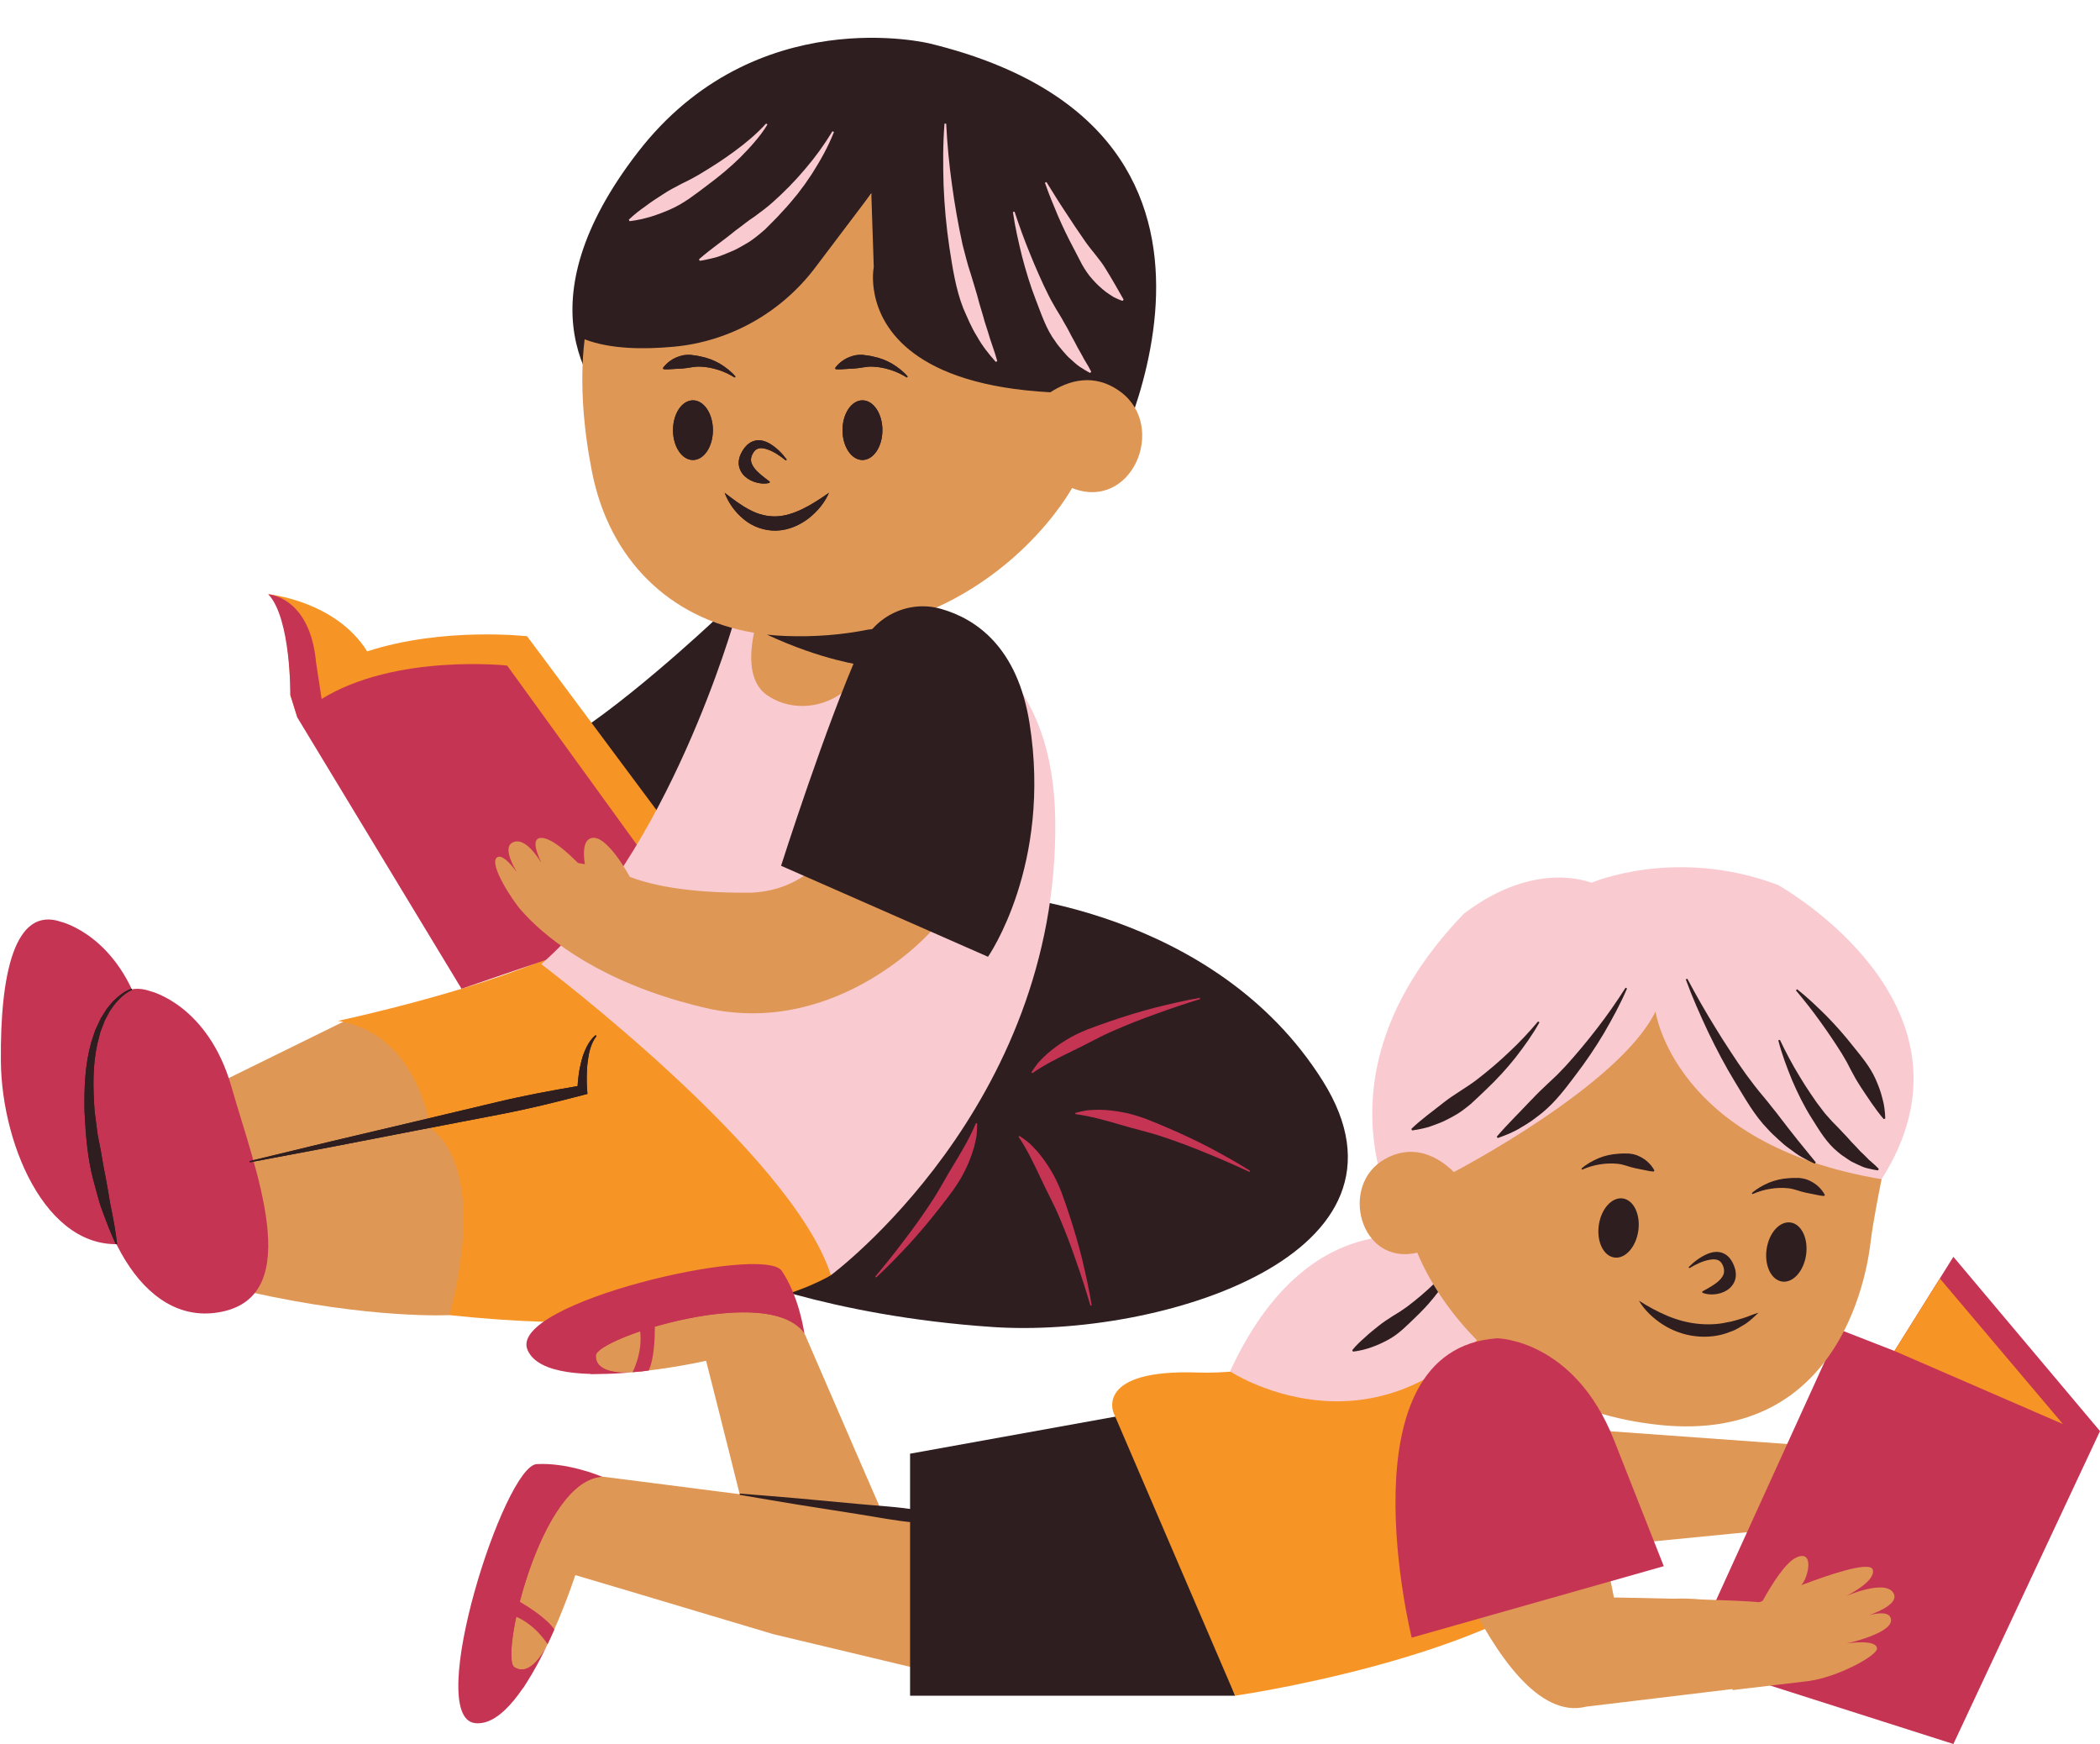 <?xml version="1.0" encoding="UTF-8" standalone="no"?><svg xmlns="http://www.w3.org/2000/svg" xmlns:xlink="http://www.w3.org/1999/xlink" fill="#000000" height="415.4" preserveAspectRatio="xMidYMid meet" version="1" viewBox="-0.2 -9.0 500.2 415.4" width="500.2" zoomAndPan="magnify"><g fill="#c63454" id="change1_5"><path d="M138.333 304.331L140.5 318.249 153.135 317.561 167.167 314 191.393 308.633 179.833 295.246z" fill="inherit"/><path d="M128.723,341.667l-14.39,34.167L113.5,396.5c0,0,10.426-2.763,11.016-3.656 c0.59-0.893,4.194-7.592,4.552-8.177c0.358-0.585,5.766-21.667,5.766-21.667l6.884-12l1.516-8.284L128.723,341.667z" fill="inherit"/></g><g id="change2_1"><path d="M232.174,353.907l-1.506,37.447l-46.655-11.141l-36.651-10.95l-10.53-3.118 c-0.266,0.813-2.807,8.48-6.608,16.458c-1.117,2.273-4.291,7.73-7.89,5.48c-3.6-2.251,6.271-45.007,21.119-45.382l32.554,4.174l0,0 L232.174,353.907z" fill="#df9756"/></g><g id="change2_2"><path d="M370.152 330.931L432.521 335.423 426.299 354.903 375.93 359.847z" fill="#df9756"/></g><g id="change2_3"><path d="M223.929,383.368l-41.258-8.813l-2.674-11.71l-9.313-37.101l-2.7-10.644 c-0.835,0.187-8.724,1.919-17.524,2.728c-2.525,0.201-8.837,0.261-8.742-3.983c0.096-4.244,41.894-17.605,49.802-5.033 l13.045,30.117l0,0L223.929,383.368z" fill="#df9756"/></g><g id="change2_4"><path d="M106.834,304.219c0,0-18.52,1.001-47.552-5.506v-31.034l-18.02-13.515l42.119-20.707l35.467,9.194 l13.014,46.551L106.834,304.219z" fill="#df9756"/></g><g fill="#2e1e20" id="change3_1"><path d="M236.143,203.941c0,0,52.822,3.17,78.753,44.549s-38.902,61.234-78.619,58.564 s-63.973-13.348-63.973-13.348L236.143,203.941z" fill="inherit"/><path d="M151.693,27.304c28.042-36.332,69.665-25.922,69.665-25.922c88.038,21.534,41.575,103.617,41.575,103.617 l-10.813-1.629l-46.452-33.41l0.969-19.083c-0.276-7.552,0.701-13.821,0.701-13.821s-44.465,65.43-56.225,56.689 C139.354,85.004,124.068,63.094,151.693,27.304z" fill="inherit"/><path d="M293.99 394.863L216.572 394.863 216.572 337.224 270.663 327.458z" fill="inherit"/><path d="M169.606,139.057c0,0-23.229,21.862-37.745,29.692l25.528,26.85l20.479-59.019L169.606,139.057z" fill="inherit"/></g><g fill="#f69426" id="change4_1"><path d="M131.861,218.472c19.521-8.858,32.994,26.402,32.994,26.402l-1.582,0.794 c9.32,9.04,35.913,36.091,34.441,49.039c0,0-25.308,16.518-90.881,9.511c0,0,10.011-33.537-4.505-44.549 c0,0-3.003-22.525-22.024-25.528C80.305,234.141,112.34,227.33,131.861,218.472z" fill="inherit"/><path d="M63.697,132.529c0,0,15.981,1.498,23.568,13.608c18.16-5.9,38.089-3.598,38.089-3.598l39.501,53.059 l-1.766,12.621l-92.463-46.325l-1.669-5.339C68.959,156.556,69.114,136.534,63.697,132.529z" fill="inherit"/><path d="M355.108,301.832c0,0-45.175,16.949-69.87,16.064c-24.694-0.885-20.206,9.562-20.206,9.562l28.958,67.405 c0,0,58.497-8.404,81.932-29.018C399.357,345.233,355.108,301.832,355.108,301.832z" fill="inherit"/></g><g fill="#c63454" id="change1_8"><path d="M63.697,132.529c0,0,8.169,0.463,10.768,12.203l0.002-0.003l0.006,0.038c0.263,1.198,0.47,2.51,0.603,3.954 l1.334,8.747c17.561-10.852,44.186-7.956,44.186-7.956l42.494,58.709l-53.361,18.277l-39.101-64.602l-1.669-5.339 C68.959,156.556,69.114,138.202,63.697,132.529z" fill="inherit"/><path d="M465.078 290.331L451.041 312.756 437.912 307.636 402.109 386.28 465.078 406.365 500 331.846z" fill="inherit"/></g><g fill="#f9cbd1"><g id="change5_2"><path d="M426.215,323.479c2.145-11.819,7.725-29.559,21.761-51.631c26.04-40.95-22.85-69.047-24.685-70.082 c-24.338-9.187-44.399-0.528-44.399-0.528c-0.199,0.041-13.139-5.726-30.394,7.352c-41.489,43.087-11.098,80.75-11.098,80.75 l47.884,22.025l-2.781,6.048c47.688-5.455,43.594,6.027,43.594,6.027S426.139,323.454,426.215,323.479z" fill="inherit"/></g><g id="change5_1"><path d="M225.173,20.445c0.249,4.871,0.699,9.73,1.378,14.542c0.655,4.815,1.497,9.59,2.528,14.306 c0.608,2.337,1.17,4.681,1.946,6.956c0.662,2.31,1.435,4.56,2.009,6.887l1.021,3.434c0.271,1.179,0.719,2.279,1.057,3.438 c0.651,2.337,1.565,4.547,2.227,6.987l-0.343,0.208c-1.654-1.859-3.258-3.847-4.455-6.041c-1.358-2.132-2.286-4.452-3.304-6.749 c-1.826-4.671-2.54-9.649-3.308-14.526c-0.725-4.895-1.179-9.81-1.374-14.725c-0.147-4.918-0.175-9.829,0.216-14.726 L225.173,20.445z" fill="inherit"/><path d="M241.458,41.413c1.12,3.394,2.331,6.756,3.689,10.044c0.65,1.654,1.359,3.283,2.076,4.901l1.087,2.419 l1.156,2.379c0.377,0.797,0.81,1.562,1.247,2.324c0.439,0.76,0.856,1.532,1.338,2.261c0.457,0.743,0.896,1.493,1.306,2.258 c0.447,0.738,0.855,1.499,1.257,2.266c0.368,0.793,0.829,1.51,1.227,2.283l0.601,1.161c0.203,0.386,0.434,0.746,0.642,1.131 c0.212,0.381,0.438,0.754,0.641,1.149c0.204,0.395,0.404,0.798,0.652,1.156c0.456,0.758,0.925,1.524,1.344,2.38l-0.269,0.297 c-0.836-0.417-1.622-0.924-2.422-1.438c-0.792-0.525-1.452-1.171-2.156-1.796c-0.728-0.611-1.34-1.31-1.939-2.02 c-0.594-0.713-1.222-1.42-1.725-2.192c-2.244-2.992-3.358-6.563-4.681-9.938c-1.319-3.392-2.369-6.861-3.283-10.353 c-0.863-3.507-1.674-7.013-2.179-10.583L241.458,41.413z" fill="inherit"/><path d="M249.052,34.352c1.491,2.4,2.962,4.803,4.523,7.144c1.527,2.358,3.09,4.684,4.682,6.968 c1.593,2.294,3.549,4.295,4.944,6.641c1.454,2.337,2.764,4.669,4.234,7.242l-0.246,0.316c-0.721-0.231-1.404-0.556-2.101-0.892 c-0.631-0.39-1.262-0.798-1.869-1.243c-1.173-0.905-2.268-1.917-3.217-3.015c-0.989-1.082-1.778-2.292-2.492-3.549l-1.985-3.827 c-1.345-2.521-2.583-5.085-3.713-7.693c-1.1-2.623-2.202-5.233-3.122-7.923L249.052,34.352z" fill="inherit"/><path d="M198.445,22.428c-1.388,3.538-3.258,6.856-5.308,10.071l-1.617,2.362l-1.718,2.298 c-1.216,1.476-2.428,2.968-3.766,4.349c-1.265,1.455-2.682,2.764-4.036,4.159c-1.467,1.261-2.945,2.535-4.656,3.473 c-0.846,0.479-1.671,0.987-2.551,1.4c-0.9,0.38-1.778,0.79-2.69,1.127c-0.457,0.165-0.89,0.374-1.364,0.5l-1.415,0.377 c-0.952,0.222-1.895,0.445-2.865,0.572l-0.158-0.368c2.948-2.588,5.97-4.581,8.79-6.918c1.475-1.059,2.855-2.238,4.392-3.225 c1.456-1.094,2.96-2.153,4.317-3.39c2.744-2.433,5.342-5.072,7.73-7.91c2.422-2.812,4.617-5.845,6.55-9.043L198.445,22.428z" fill="inherit"/><path d="M182.607,20.638c-0.877,1.485-1.92,2.834-3.034,4.129c-1.1,1.309-2.283,2.541-3.486,3.762 c-2.444,2.398-5.09,4.579-7.84,6.618c-2.731,2.06-5.446,4.222-8.583,5.625c-1.559,0.71-3.173,1.306-4.811,1.83 c-1.657,0.481-3.345,0.879-5.105,1.077l-0.165-0.365c1.282-1.241,2.641-2.271,4.022-3.237c1.346-1.031,2.75-1.928,4.148-2.824 c1.379-0.926,2.855-1.674,4.318-2.446l2.231-1.11c0.732-0.388,1.45-0.803,2.169-1.216c2.843-1.7,5.643-3.494,8.315-5.473 c2.672-1.969,5.263-4.114,7.488-6.591L182.607,20.638z" fill="inherit"/></g><g id="change5_3"><path d="M339.811,286.248c0,0-28.422-9.061-47.026,31.369c0,0,33.109,21.873,62.239-10.999 C384.155,273.746,339.811,286.248,339.811,286.248z" fill="inherit"/></g><g id="change5_4"><path d="M174.749,138.582c0,0-15.628,55.515-46.026,82.044c0,0,59.762,45.05,68.992,74.082 c0,0,54.201-40.1,53.443-108.119S174.749,138.582,174.749,138.582z" fill="inherit"/></g></g><g fill="#df9756" id="change2_5"><path d="M118.124,195.258c1.106-0.94,3.145,1.269,4.695,3.342c0.007-0.006,0.015-0.012,0.023-0.018 c-1.544-2.63-3.042-6.13-0.729-7.027c2.38-0.924,4.931,2.243,6.517,4.766c0.016-0.002,0.031-0.005,0.048-0.007 c-1.213-2.55-2.329-5.88,0.205-5.745c2.351,0.125,5.953,3.301,8.588,5.975c0.532,0.081,1.078,0.175,1.637,0.28 c-0.42-2.743-0.371-5.581,1.433-6.188c3.692-1.242,9.275,9.204,9.275,9.204l-0.006,0.002c0.004,0.001,0.008,0.003,0.012,0.005 l-0.007-0.006c8.51,3.275,20.327,3.866,28.916,3.769c0,0,0,0,0.001,0c6.766-0.312,11.613-2.92,14.976-5.867l6.538-9.018 l-3.69,0.797c1.468-2.267,2.661-3.919,3.13-4.443c4.294-4.782,28.317,1.337,32.555,9.991c0,0-4.251,8.72-10.735,17.815v-0.001 c0,0-21.613,24.603-52.326,18.472c-1.53-0.337-3.012-0.696-4.458-1.071c-1.184-0.341-2.207-0.619-3.102-0.849 c-21.111-6.091-32.717-15.945-37.581-21.533c-0.008-0.008-0.02-0.015-0.028-0.024C122.188,205.958,116.183,196.907,118.124,195.258 z" fill="inherit"/><path d="M266.813,84.405c-6.423-4.837-12.697-2.656-16.842,0.026c-32.508-1.762-40.185-15.192-41.829-23.306 c-0.001,0-0.002,0.001-0.003,0.001v-0.019c-0.728-3.609-0.266-6.163-0.266-6.163l0.048-0.39l-0.582-17.499L193.97,54.74 c-8.083,10.692-20.261,17.575-33.605,18.831c-7.437,0.7-15.32,0.556-21.313-1.761c-1.281,10.527-0.161,21.825,1.73,31.452 c4.12,20.985,18.444,35.039,38.621,38.445c-1.113,5.341-1.298,11.822,3.12,14.867c8.212,5.66,20.233,1.504,23.317-8.025 c0.904-2.794,1.746-5.514,2.485-7.967c32.855-7.406,46.824-33.342,46.824-33.342C269.316,112.858,277.883,92.742,266.813,84.405z" fill="inherit"/><path d="M447.976,271.848c-49.481-8.278-53.848-39.96-53.848-39.96c-8.558,17.713-48.033,38.257-48.033,38.257 c-3.312-3.26-9.19-7.074-16.341-3.14c-11.178,6.151-6,25.603,7.646,22.335c0,0,13.358,36.434,57.701,41.04 c44.344,4.606,49.693-38.65,50.298-43.858C445.846,282.674,447.265,275.392,447.976,271.848z" fill="inherit"/><path d="M450.782,370.381c-2.042-3.316-11.315,0.775-11.315,0.775s7.126-3.429,6.423-6.277 c-0.588-2.382-12.137,1.814-15.905,3.251l0.004-0.038l-1.165,0.472c1.752-1.867,3.202-8.666-1.203-6.588 c-2.558,1.207-5.743,6.258-7.976,10.303l-0.582,0.236l-0.169,0.072c-3.141-0.266-8.432-0.483-14.013-0.655 c-2.175-0.21-4.329-0.245-6.37-0.175c-6.141-0.151-11.756-0.246-14.3-0.285c-4.003-22.283-17.073-50.605-17.073-50.605 l-31.085,16.356c0,0,19.25,65.912,41.546,60.251l34.853-4.194l0.043,0.244l16.925-2.012c0.441-0.038,0.889-0.09,1.345-0.16h0.001 c7.297-1.121,16.213-6.124,16.12-7.737c-0.135-2.338-7.237-1.187-7.237-1.187s10.83-2.389,10.577-5.639 c-0.159-2.044-3.086-1.664-5.238-1.1C447.836,374.664,452.188,372.663,450.782,370.381z" fill="inherit"/></g><g id="change4_2"><path d="M461.849 295.49L491.163 330.165 451.041 312.756z" fill="#f69426"/></g><g fill="#c63454"><g id="change1_7"><path d="M285.592,228.656c-3.65,0.627-7.249,1.481-10.846,2.38c-3.583,0.945-7.136,2.025-10.656,3.244 c-1.769,0.585-3.513,1.255-5.274,1.902c-1.731,0.725-3.451,1.487-5.052,2.507c-1.62,0.962-3.16,2.106-4.6,3.344 c-0.7,0.659-1.379,1.33-2.03,2.019c-0.586,0.776-1.161,1.539-1.663,2.334l0.223,0.202c3.079-2.11,6.267-3.688,9.513-5.265 c3.249-1.529,6.401-3.363,9.763-4.808c3.344-1.472,6.758-2.823,10.223-4.046c3.448-1.275,6.947-2.431,10.469-3.522 L285.592,228.656z" fill="inherit"/><path d="M297.573,269.863c-3.125-1.987-6.366-3.771-9.634-5.521c-3.289-1.706-6.647-3.292-10.074-4.754 c-1.704-0.755-3.446-1.431-5.185-2.133c-1.769-0.625-3.556-1.216-5.427-1.536c-1.847-0.376-3.756-0.563-5.655-0.612 c-0.961,0.019-1.915,0.059-2.86,0.133c-0.955,0.181-1.894,0.361-2.8,0.612l0.029,0.299c3.699,0.505,7.119,1.477,10.584,2.488 c3.434,1.05,7.001,1.808,10.463,2.995c3.466,1.156,6.903,2.448,10.291,3.869c3.411,1.371,6.78,2.864,10.121,4.422L297.573,269.863 z" fill="inherit"/><path d="M259.824,301.889c-0.579-3.657-1.385-7.269-2.235-10.877c-0.897-3.595-1.93-7.162-3.101-10.699 c-0.562-1.777-1.207-3.53-1.831-5.299c-0.702-1.741-1.441-3.47-2.44-5.085c-0.94-1.633-2.063-3.188-3.283-4.644 c-0.65-0.708-1.312-1.397-1.992-2.056c-0.768-0.596-1.524-1.181-2.312-1.694l-0.205,0.22c2.069,3.107,3.603,6.316,5.137,9.582 c1.486,3.269,3.277,6.445,4.677,9.826c1.427,3.363,2.732,6.795,3.909,10.276c1.229,3.465,2.338,6.979,3.382,10.514 L259.824,301.889z" fill="inherit"/><path d="M208.507,295.246c2.723-2.51,5.28-5.183,7.811-7.892c2.494-2.74,4.889-5.578,7.182-8.514 c1.167-1.452,2.268-2.962,3.394-4.463c1.059-1.55,2.088-3.124,2.878-4.85c0.837-1.688,1.508-3.485,2.044-5.307 c0.229-0.934,0.435-1.866,0.606-2.798c0.07-0.969,0.138-1.923,0.128-2.863l-0.296-0.049c-1.438,3.445-3.257,6.501-5.124,9.589 c-1.896,3.05-3.546,6.301-5.583,9.342c-2.007,3.052-4.139,6.043-6.383,8.951c-2.201,2.944-4.51,5.816-6.874,8.645L208.507,295.246 z" fill="inherit"/></g><g id="change1_6"><path d="M356.403,309.736c0,0,18.36,0.187,27.862,24.303c9.502,24.117,11.833,29.977,11.833,29.977l-60.046,17.025 C336.051,381.042,319.039,312.372,356.403,309.736z" fill="inherit"/></g></g><g id="change1_1"><path d="M35.66,227.082c0,0,13.717,3.272,19.28,22.791s17.631,49.305-2.181,53.516s-31.333-22.514-31.519-43.123 C21.053,239.656,24.466,223.143,35.66,227.082z" fill="#c63454"/></g><g id="change1_2"><path d="M143.233,342.716c-1.205-0.5-8.519-3.396-15.595-3.014c-7.74,0.418-26.835,60.055-14.775,61.678 c6.411,0.863,12.775-9.147,17.33-18.713c-1.143,2.308-4.291,7.647-7.859,5.416c-1.16-0.725-0.919-5.657,0.434-12.019 c4.747,2.059,7.456,6.539,7.456,6.539l0.816-1.723l0.802-1.792c-1.701-2.517-5.824-5.186-8.231-6.606 C126.944,359.534,134.14,343.205,143.233,342.716z" fill="#c63454"/></g><g id="change1_3"><path d="M186.018,293.686c-4.314-6.44-65.335,7.616-60.569,18.813c2.534,5.952,14.391,6.308,24.942,5.336 c-2.567,0.197-8.768,0.219-8.673-3.988c0.031-1.368,4.393-3.681,10.553-5.768c0.655,5.133-1.812,9.751-1.812,9.751l1.897-0.179 l1.95-0.226c1.294-2.749,1.482-7.656,1.474-10.45c12.833-3.751,30.548-5.909,35.613,1.658 C191.21,307.339,189.961,299.572,186.018,293.686z" fill="#c63454"/></g><g id="change1_4"><path d="M14.428,210.575c0,0,13.717,3.272,19.28,22.791s17.631,49.305-2.181,53.516s-31.334-22.514-31.52-43.124 S3.234,206.636,14.428,210.575z" fill="#c63454"/></g><g fill="#2e1e20" id="change3_2"><ellipse cx="385.318" cy="283.472" fill="inherit" rx="7.106" ry="4.751" transform="rotate(-81.842 385.318 283.466)"/><ellipse cx="425.283" cy="289.201" fill="inherit" rx="7.106" ry="4.751" transform="rotate(-81.842 425.282 289.194)"/><path d="M176.027,346.726c4.71,0.348,9.411,0.776,14.116,1.162l14.098,1.311c4.697,0.457,9.426,0.656,14.079,1.46 c4.656,0.787,9.296,1.691,13.874,3.099l-0.038,0.298c-4.783,0.236-9.504-0.031-14.209-0.417c-4.708-0.367-9.34-1.341-14.004-2.056 l-13.986-2.205c-4.656-0.787-9.316-1.53-13.967-2.354L176.027,346.726z" fill="inherit"/><path d="M376.465,269.332c1.184-1.047,2.573-1.822,4.046-2.464c1.485-0.614,3.097-0.988,4.753-1.08 c0.827-0.085,1.668-0.065,2.519-0.05c0.841,0.086,1.686,0.25,2.442,0.644c1.537,0.705,2.838,1.877,3.644,3.399l-0.175,0.244 c-0.897-0.039-1.624-0.247-2.36-0.381c-0.745-0.111-1.411-0.322-2.101-0.426c-1.338-0.268-2.595-0.868-4.011-1.026 c-1.395-0.155-2.848-0.119-4.297,0.12c-1.456,0.215-2.904,0.661-4.289,1.267L376.465,269.332z" fill="inherit"/><path d="M417.065,275.153c1.184-1.047,2.573-1.822,4.046-2.464c1.485-0.614,3.097-0.988,4.753-1.08 c0.827-0.085,1.668-0.065,2.519-0.05c0.841,0.086,1.686,0.25,2.442,0.644c1.537,0.705,2.838,1.877,3.644,3.399l-0.175,0.244 c-0.897-0.039-1.624-0.247-2.36-0.381c-0.745-0.111-1.411-0.322-2.101-0.426c-1.338-0.268-2.595-0.868-4.011-1.026 c-1.395-0.155-2.848-0.119-4.297,0.12c-1.456,0.215-2.904,0.661-4.289,1.267L417.065,275.153z" fill="inherit"/><path d="M401.704,224.102c2.112,3.969,4.33,7.879,6.697,11.684c1.154,1.919,2.369,3.799,3.596,5.665l1.847,2.791 l1.92,2.734c1.319,1.792,2.664,3.563,4.106,5.242c0.711,0.846,1.396,1.712,2.073,2.58c0.703,0.844,1.37,1.715,2.033,2.594 c2.675,3.502,5.391,6.886,8.326,10.439l-0.234,0.325c-1.06-0.461-2.079-1.013-3.11-1.571c-1.029-0.564-1.926-1.281-2.873-1.961 c-0.467-0.345-0.948-0.683-1.384-1.062l-1.291-1.155c-0.84-0.789-1.727-1.555-2.482-2.419c-3.244-3.313-5.468-7.384-7.842-11.256 c-2.377-3.885-4.476-7.913-6.444-11.991c-1.915-4.105-3.767-8.227-5.305-12.481L401.704,224.102z" fill="inherit"/><path d="M423.755,238.645c1.418,2.996,2.975,5.923,4.695,8.727c0.831,1.418,1.731,2.792,2.645,4.145l1.383,2.016 l1.467,1.943c0.475,0.658,1.031,1.246,1.562,1.852c0.532,0.606,1.07,1.203,1.655,1.748c0.568,0.56,1.094,1.159,1.639,1.728 c0.559,0.553,1.085,1.138,1.607,1.732c0.506,0.613,1.093,1.12,1.62,1.717l0.806,0.883c0.292,0.261,0.576,0.536,0.86,0.818 c0.284,0.283,0.579,0.553,0.86,0.852l0.426,0.447l0.465,0.385c0.612,0.542,1.24,1.088,1.857,1.738l-0.156,0.369 c-0.865-0.099-1.718-0.3-2.588-0.507c-0.888-0.185-1.641-0.611-2.458-0.962c-0.404-0.183-0.808-0.371-1.205-0.574 c-0.38-0.219-0.737-0.47-1.107-0.709c-0.718-0.499-1.483-0.971-2.135-1.549c-2.774-2.201-4.529-5.282-6.345-8.144 c-1.826-2.882-3.315-5.93-4.646-9.02c-1.275-3.118-2.459-6.253-3.29-9.506L423.755,238.645z" fill="inherit"/><path d="M387.349,226.426c-1.57,3.665-3.482,7.162-5.485,10.619c-2.042,3.432-4.289,6.753-6.728,9.945 c-2.409,3.205-4.862,6.485-8.018,9.055c-0.8,0.629-1.603,1.251-2.425,1.847c-0.831,0.583-1.704,1.12-2.585,1.631 c-1.714,1.082-3.649,1.857-5.573,2.524l-0.216-0.337c2.673-3.117,5.437-5.767,8.081-8.605c0.351-0.329,0.685-0.678,1.009-1.037 l1.017-1.031c0.69-0.674,1.413-1.315,2.1-2l2.125-1.996l2.027-2.105c2.619-2.887,5.134-5.894,7.527-9.011 c2.415-3.102,4.668-6.345,6.786-9.678L387.349,226.426z" fill="inherit"/><path d="M366.487,234.487c-1.644,2.96-3.626,5.704-5.707,8.385c-2.106,2.662-4.419,5.167-6.896,7.518 c-1.218,1.2-2.483,2.355-3.746,3.53c-1.327,1.091-2.682,2.164-4.217,2.964c-0.761,0.409-1.517,0.821-2.298,1.186 c-0.799,0.337-1.599,0.667-2.417,0.952c-0.41,0.141-0.804,0.308-1.224,0.425l-1.269,0.321c-0.856,0.185-1.703,0.372-2.581,0.465 l-0.164-0.365c2.548-2.444,5.211-4.288,7.768-6.338c2.555-2.006,5.465-3.536,8.058-5.566c2.594-2.011,5.112-4.153,7.509-6.441 c2.427-2.26,4.707-4.696,6.85-7.252L366.487,234.487z" fill="inherit"/><path d="M427.85,226.597c2.478,1.956,4.753,4.135,6.999,6.361c2.214,2.254,4.309,4.635,6.277,7.132 c1.981,2.477,4.105,4.946,5.412,7.899c0.65,1.475,1.238,2.977,1.617,4.564c0.456,1.546,0.645,3.201,0.697,4.844l-0.377,0.135 c-2.137-2.531-3.746-5.084-5.451-7.624c-0.381-0.654-0.831-1.275-1.201-1.938l-1.094-2.006l-1.06-2.043 c-0.376-0.67-0.768-1.33-1.164-1.99c-1.635-2.603-3.363-5.168-5.184-7.68c-1.799-2.531-3.739-4.972-5.746-7.363L427.85,226.597z" fill="inherit"/><path d="M402.008,292.808c1.299-1.322,2.784-2.458,4.626-3.223c0.919-0.346,2.021-0.602,3.218-0.258 c0.572,0.192,1.146,0.496,1.57,0.934c0.25,0.2,0.424,0.431,0.58,0.673c0.154,0.238,0.355,0.484,0.461,0.727 c0.483,0.926,0.904,2.079,0.778,3.4c-0.125,1.333-0.995,2.517-1.956,3.141c-0.972,0.649-2.009,0.954-3.025,1.054 c-1.013,0.102-2.034,0.017-2.982-0.364l-0.013-0.3c0.863-0.477,1.637-0.904,2.353-1.348c0.705-0.454,1.344-0.916,1.798-1.392 c0.46-0.484,0.718-0.867,0.901-1.331c0.189-0.469,0.208-1.166-0.051-1.886c-0.249-0.644-0.559-1.165-1.095-1.429 c-0.525-0.3-1.328-0.329-2.132-0.174c-1.641,0.273-3.3,1.092-4.839,2.007L402.008,292.808z" fill="inherit"/><path d="M390.175,300.78c2.256,1.438,4.5,2.659,6.808,3.62c2.304,0.961,4.671,1.607,7.064,1.867 c2.387,0.254,4.826,0.21,7.238-0.355c1.238-0.162,2.409-0.619,3.652-0.951c1.231-0.37,2.391-0.94,3.709-1.317 c-0.943,0.93-1.94,1.864-3.054,2.638c-1.167,0.672-2.309,1.486-3.637,1.895c-2.558,1.074-5.461,1.385-8.249,1.073 c-2.8-0.307-5.495-1.294-7.816-2.765C393.591,304.992,391.547,303.106,390.175,300.78z" fill="inherit"/><path d="M341.216,296.891c-1.966,1.912-4.071,3.659-6.238,5.305c-1.11,0.813-2.263,1.562-3.454,2.254 c-1.152,0.74-2.302,1.474-3.368,2.343c-1.065,0.871-2.168,1.702-3.19,2.688c-1.062,0.925-2.113,1.891-3.075,3.08l0.185,0.355 c2.998-0.353,5.735-1.405,8.286-2.78c2.579-1.354,4.615-3.506,6.695-5.501c0.535-0.483,1.02-1.027,1.53-1.536 c0.509-0.511,1.005-1.035,1.478-1.582c0.801-0.903,1.554-1.847,2.285-2.804C341.942,298.083,341.567,297.476,341.216,296.891z" fill="inherit"/><path d="M59.313,267.825l19.911-3.753l19.888-3.857l19.895-3.826c6.633-1.268,13.192-2.883,19.729-4.599 l0.987-0.259l-0.074-0.918c-0.086-1.062-0.114-2.205-0.094-3.312c0.025-1.114,0.071-2.231,0.213-3.333 c0.142-1.1,0.3-2.208,0.639-3.261c0.334-1.049,0.775-2.077,1.48-2.954l-0.207-0.217c-0.938,0.736-1.618,1.756-2.152,2.815 c-0.54,1.064-0.944,2.188-1.236,3.332c-0.297,1.144-0.534,2.304-0.675,3.472c-0.146,1.176-0.256,2.323-0.279,3.55l0.913-1.177 c-6.665,1.121-13.308,2.342-19.877,3.91l-19.711,4.683l-19.718,4.653l-19.695,4.757L59.313,267.825z" fill="inherit"/><path d="M31.161,226.48c-1.339,0.441-2.483,1.243-3.517,2.156c-0.511,0.466-1.031,0.928-1.448,1.481 c-0.43,0.539-0.928,1.039-1.264,1.644l-1.11,1.758l-0.882,1.876l-0.442,0.943l-0.326,0.981l-0.651,1.971 c-1.493,5.343-1.687,10.894-1.593,16.373c0.281,5.466,0.681,10.978,2.074,16.27l1.069,3.954l0.569,1.964 c0.208,0.649,0.45,1.288,0.687,1.928c0.938,2.562,1.929,5.104,3.073,7.582l0.287-0.088c-0.32-2.727-0.791-5.39-1.318-8.032 l-0.4-1.978l-0.32-1.992l-0.709-3.959c-0.575-2.62-0.905-5.263-1.45-7.881l-0.399-1.966c-0.106-0.658-0.181-1.319-0.269-1.979 l-0.497-3.971c-0.384-5.293-0.493-10.676,0.651-15.858l0.488-1.921l0.244-0.964l0.356-0.921L24.777,234l0.936-1.743 c0.281-0.606,0.718-1.103,1.091-1.649c0.36-0.561,0.823-1.03,1.278-1.511c0.904-0.95,1.965-1.822,3.168-2.331L31.161,226.48z" fill="inherit"/><ellipse cx="205.23" cy="93.451" fill="inherit" rx="4.751" ry="7.106"/><path d="M59.313,267.825l19.911-3.753l19.888-3.857l19.895-3.826c6.633-1.268,13.192-2.883,19.729-4.599 l0.987-0.259l-0.074-0.918c-0.086-1.062-0.114-2.205-0.094-3.312c0.025-1.114,0.071-2.231,0.213-3.333 c0.142-1.1,0.3-2.208,0.639-3.261c0.334-1.049,0.775-2.077,1.48-2.954l-0.207-0.217c-0.938,0.736-1.618,1.756-2.152,2.815 c-0.54,1.064-0.944,2.188-1.236,3.332c-0.297,1.144-0.534,2.304-0.675,3.472c-0.146,1.176-0.256,2.323-0.279,3.55l0.913-1.177 c-6.665,1.121-13.308,2.342-19.877,3.91l-19.711,4.683l-19.718,4.653l-19.695,4.757L59.313,267.825z" fill="inherit"/><path d="M31.161,226.48c-1.339,0.441-2.483,1.243-3.517,2.156c-0.511,0.466-1.031,0.928-1.448,1.481 c-0.43,0.539-0.928,1.039-1.264,1.644l-1.11,1.758l-0.882,1.876l-0.442,0.943l-0.326,0.981l-0.651,1.971 c-1.493,5.343-1.687,10.894-1.593,16.373c0.281,5.466,0.681,10.978,2.074,16.27l1.069,3.954l0.569,1.964 c0.208,0.649,0.45,1.288,0.687,1.928c0.938,2.562,1.929,5.104,3.073,7.582l0.287-0.088c-0.32-2.727-0.791-5.39-1.318-8.032 l-0.4-1.978l-0.32-1.992l-0.709-3.959c-0.575-2.62-0.905-5.263-1.45-7.881l-0.399-1.966c-0.106-0.658-0.181-1.319-0.269-1.979 l-0.497-3.971c-0.384-5.293-0.493-10.676,0.651-15.858l0.488-1.921l0.244-0.964l0.356-0.921L24.777,234l0.936-1.743 c0.281-0.606,0.718-1.103,1.091-1.649c0.36-0.561,0.823-1.03,1.278-1.511c0.904-0.95,1.965-1.822,3.168-2.331L31.161,226.48z" fill="inherit"/><ellipse cx="205.23" cy="93.451" fill="inherit" rx="4.751" ry="7.106"/><ellipse cx="164.855" cy="93.451" fill="inherit" rx="4.751" ry="7.106"/><path d="M197.248,108.368c-2.105,1.474-4.14,2.81-6.244,3.831c-2.092,1.025-4.231,1.715-6.343,1.787 c-2.103,0.056-4.207-0.448-6.229-1.529c-2.044-1.037-3.981-2.523-6.03-4.09c0.917,2.416,2.461,4.59,4.563,6.314 c2.072,1.735,4.947,2.8,7.822,2.69c2.886-0.106,5.537-1.308,7.634-2.927C194.511,112.794,196.22,110.753,197.248,108.368z" fill="inherit"/><path d="M216.007,80.683c-1.024-1.204-2.288-2.169-3.656-3.013c-1.382-0.819-2.925-1.418-4.551-1.743 c-0.807-0.201-1.642-0.301-2.487-0.407c-0.845-0.034-1.705,0.008-2.508,0.291c-1.622,0.479-3.075,1.456-4.09,2.847l0.138,0.267 c0.893,0.089,1.642-0.014,2.39-0.043c0.753-0.004,1.442-0.119,2.14-0.124c1.363-0.075,2.692-0.49,4.116-0.446 c1.403,0.045,2.836,0.286,4.236,0.729c1.41,0.419,2.781,1.067,4.066,1.863L216.007,80.683z" fill="inherit"/><path d="M174.992,80.683c-1.024-1.204-2.288-2.169-3.656-3.013c-1.382-0.819-2.925-1.418-4.551-1.743 c-0.807-0.201-1.642-0.301-2.487-0.407c-0.845-0.034-1.705,0.008-2.508,0.291c-1.622,0.479-3.075,1.456-4.09,2.847l0.138,0.267 c0.893,0.089,1.642-0.014,2.39-0.043c0.753-0.004,1.442-0.119,2.14-0.124c1.363-0.075,2.692-0.49,4.116-0.446 c1.403,0.045,2.836,0.286,4.236,0.729c1.41,0.419,2.781,1.067,4.066,1.863L174.992,80.683z" fill="inherit"/><path d="M187.192,100.456c-1.098-1.494-2.407-2.828-4.122-3.846c-0.861-0.473-1.915-0.883-3.149-0.712 c-0.593,0.108-1.205,0.328-1.687,0.701c-0.275,0.162-0.481,0.367-0.669,0.583c-0.186,0.213-0.42,0.429-0.559,0.655 c-0.61,0.848-1.19,1.929-1.253,3.255c-0.065,1.338,0.628,2.633,1.491,3.388c0.869,0.78,1.853,1.23,2.845,1.473 c0.988,0.244,2.011,0.306,3.004,0.062l0.055-0.295c-0.786-0.595-1.492-1.127-2.138-1.669c-0.634-0.55-1.2-1.098-1.582-1.633 c-0.386-0.545-0.587-0.96-0.703-1.445c-0.12-0.49-0.041-1.184,0.319-1.86c0.338-0.603,0.719-1.075,1.287-1.259 c0.562-0.223,1.361-0.137,2.134,0.131c1.586,0.503,3.112,1.55,4.505,2.674L187.192,100.456z" fill="inherit"/><ellipse cx="164.855" cy="93.451" fill="inherit" rx="4.751" ry="7.106"/><path d="M197.248,108.368c-2.105,1.474-4.14,2.81-6.244,3.831c-2.092,1.025-4.231,1.715-6.343,1.787 c-2.103,0.056-4.207-0.448-6.229-1.529c-2.044-1.037-3.981-2.523-6.03-4.09c0.917,2.416,2.461,4.59,4.563,6.314 c2.072,1.735,4.947,2.8,7.822,2.69c2.886-0.106,5.537-1.308,7.634-2.927C194.511,112.794,196.22,110.753,197.248,108.368z" fill="inherit"/><path d="M216.007,80.683c-1.024-1.204-2.288-2.169-3.656-3.013c-1.382-0.819-2.925-1.418-4.551-1.743 c-0.807-0.201-1.642-0.301-2.487-0.407c-0.845-0.034-1.705,0.008-2.508,0.291c-1.622,0.479-3.075,1.456-4.09,2.847l0.138,0.267 c0.893,0.089,1.642-0.014,2.39-0.043c0.753-0.004,1.442-0.119,2.14-0.124c1.363-0.075,2.692-0.49,4.116-0.446 c1.403,0.045,2.836,0.286,4.236,0.729c1.41,0.419,2.781,1.067,4.066,1.863L216.007,80.683z" fill="inherit"/><path d="M174.992,80.683c-1.024-1.204-2.288-2.169-3.656-3.013c-1.382-0.819-2.925-1.418-4.551-1.743 c-0.807-0.201-1.642-0.301-2.487-0.407c-0.845-0.034-1.705,0.008-2.508,0.291c-1.622,0.479-3.075,1.456-4.09,2.847l0.138,0.267 c0.893,0.089,1.642-0.014,2.39-0.043c0.753-0.004,1.442-0.119,2.14-0.124c1.363-0.075,2.692-0.49,4.116-0.446 c1.403,0.045,2.836,0.286,4.236,0.729c1.41,0.419,2.781,1.067,4.066,1.863L174.992,80.683z" fill="inherit"/><path d="M187.192,100.456c-1.098-1.494-2.407-2.828-4.122-3.846c-0.861-0.473-1.915-0.883-3.149-0.712 c-0.593,0.108-1.205,0.328-1.687,0.701c-0.275,0.162-0.481,0.367-0.669,0.583c-0.186,0.213-0.42,0.429-0.559,0.655 c-0.61,0.848-1.19,1.929-1.253,3.255c-0.065,1.338,0.628,2.633,1.491,3.388c0.869,0.78,1.853,1.23,2.845,1.473 c0.988,0.244,2.011,0.306,3.004,0.062l0.055-0.295c-0.786-0.595-1.492-1.127-2.138-1.669c-0.634-0.55-1.2-1.098-1.582-1.633 c-0.386-0.545-0.587-0.96-0.703-1.445c-0.12-0.49-0.041-1.184,0.319-1.86c0.338-0.603,0.719-1.075,1.287-1.259 c0.562-0.223,1.361-0.137,2.134,0.131c1.586,0.503,3.112,1.55,4.505,2.674L187.192,100.456z" fill="inherit"/><path d="M204.874,144.994c3.278-7.294,11.373-11.172,19.064-8.982c8.472,2.412,18.234,9.206,21.093,27.264 c5.352,33.8-9.897,55.596-9.897,55.596l-49.289-21.67C185.845,197.202,196.567,163.482,204.874,144.994z" fill="inherit"/><path d="M186.782,142.47c-1.46-0.057-2.894-0.167-4.303-0.325c13.254,6.195,23.107,7.366,23.107,7.366l2.705-8.818 c-0.515,0.121-1.098,0.207-1.732,0.265C200.579,142.159,193.998,142.751,186.782,142.47z" fill="inherit"/></g></svg>